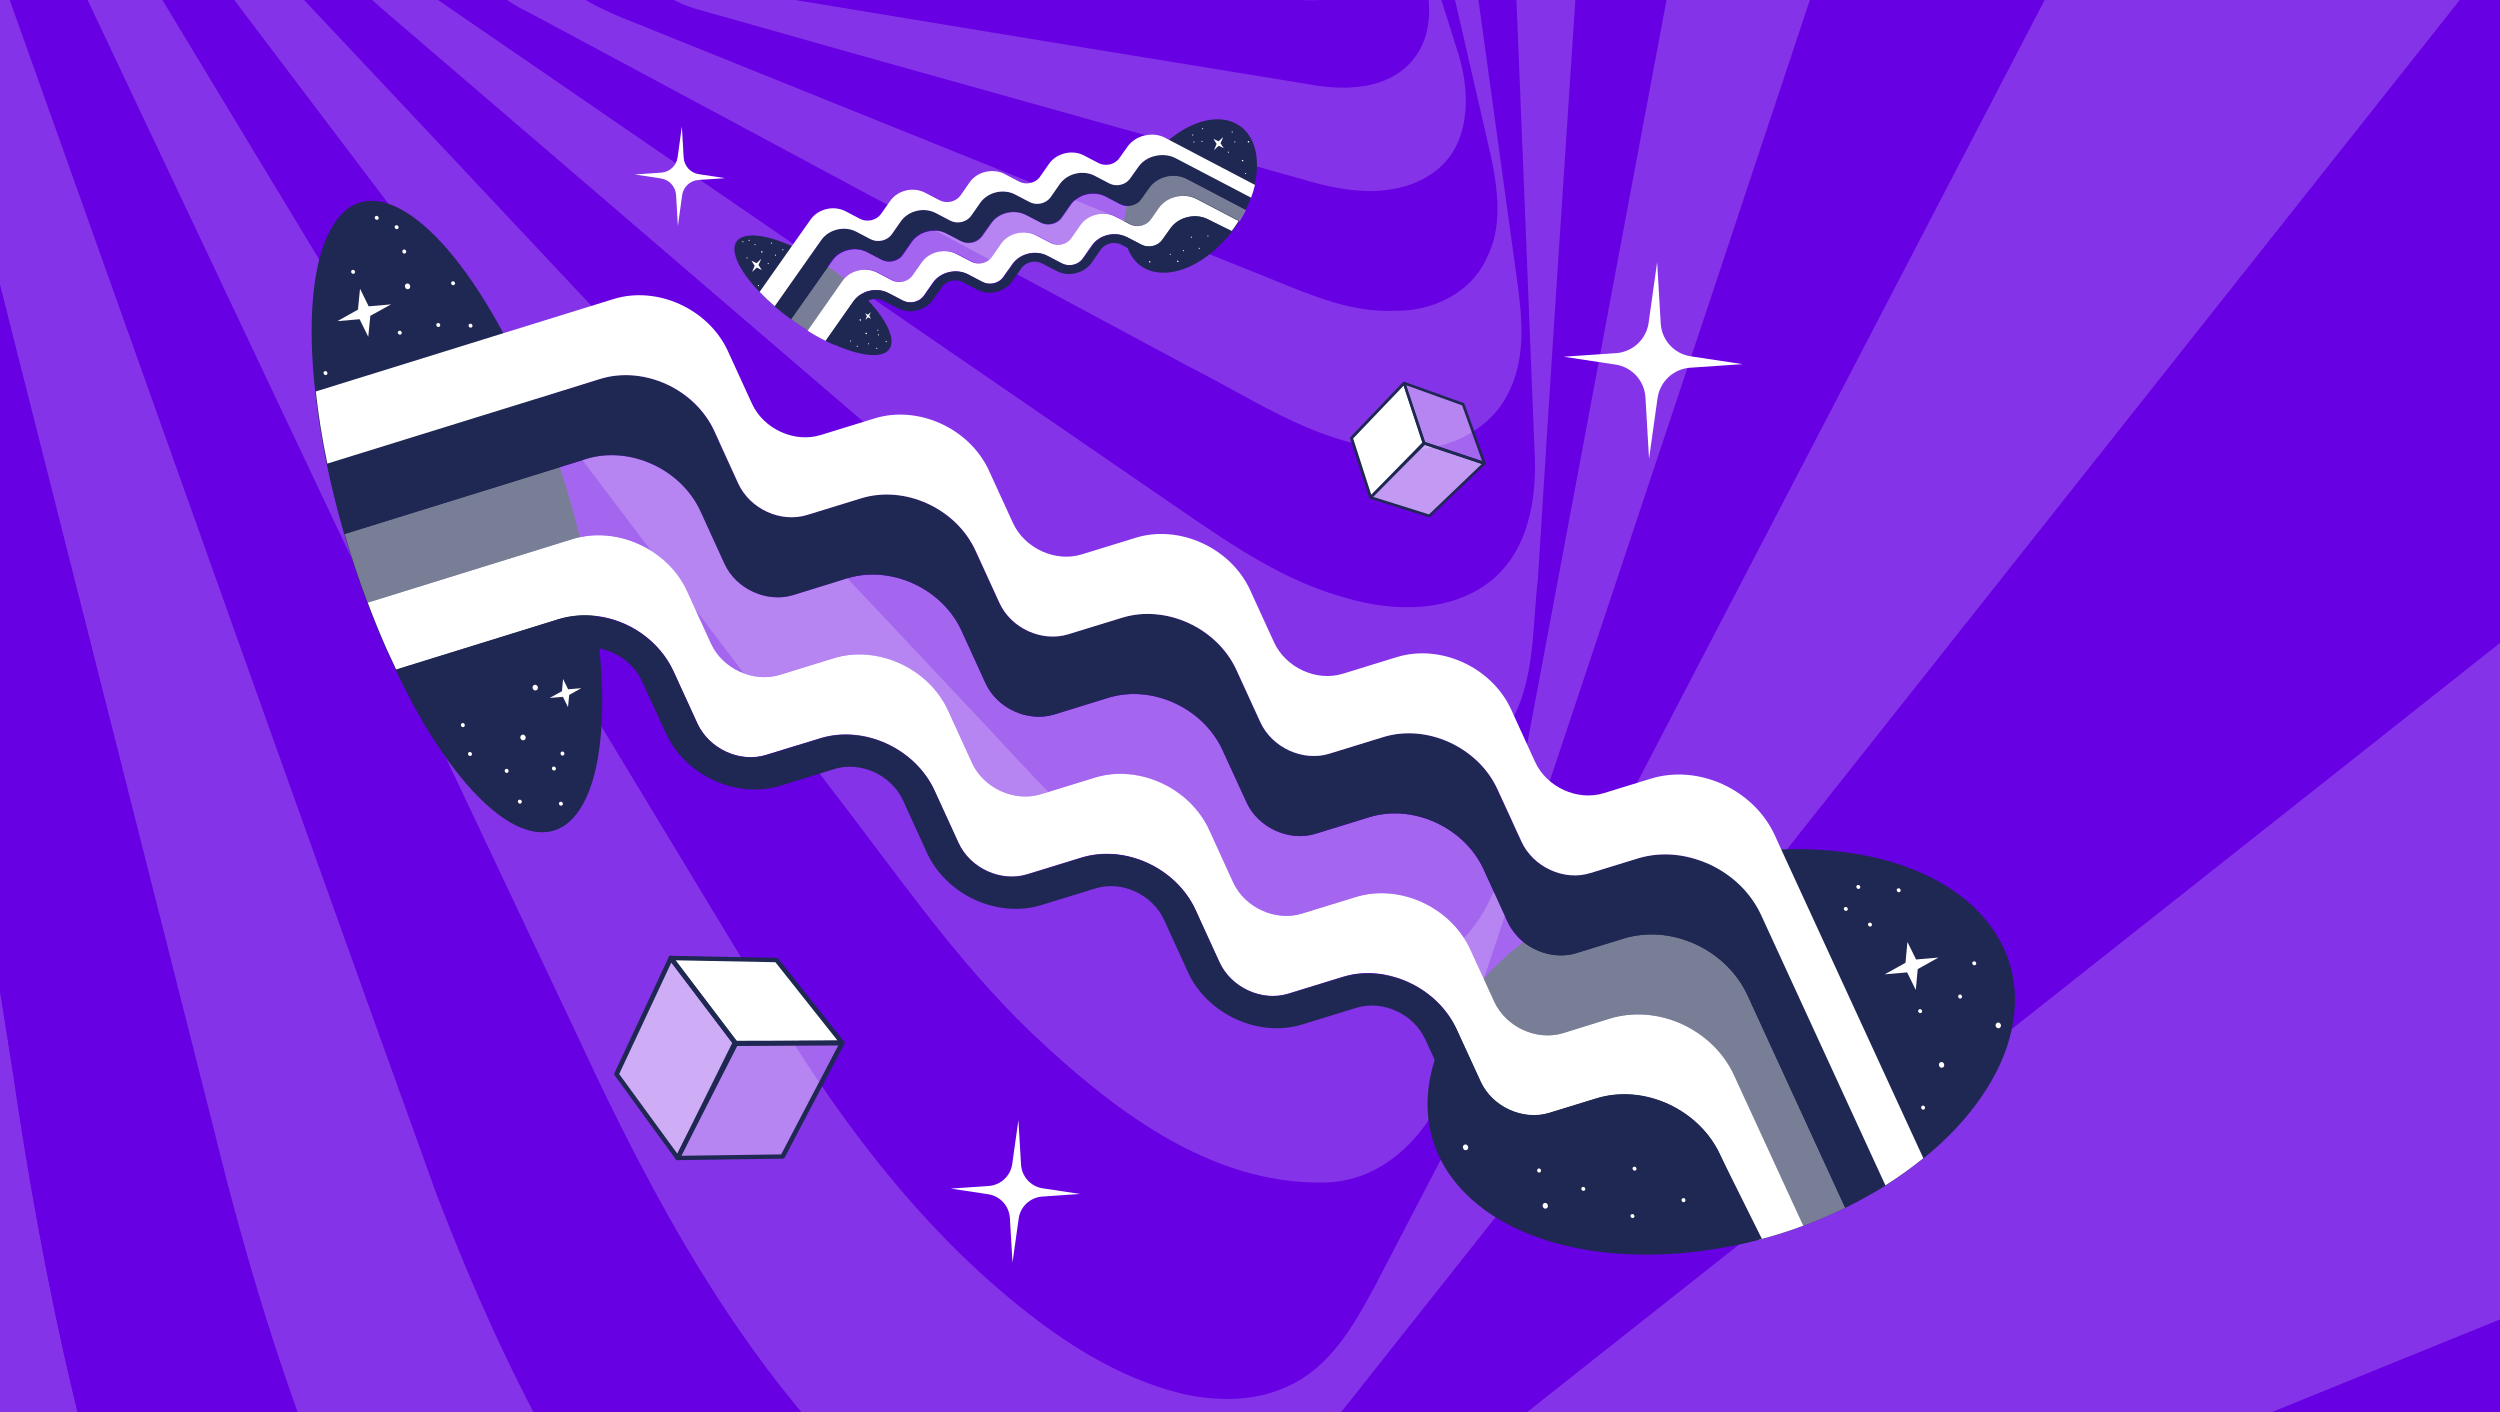<?xml version="1.0" encoding="UTF-8"?>
<svg id="Layer_2" data-name="Layer 2" xmlns="http://www.w3.org/2000/svg" xmlns:xlink="http://www.w3.org/1999/xlink" viewBox="0 0 182 102.79">
  <defs>
    <style>
      .cls-1 {
        opacity: .2;
      }

      .cls-1, .cls-2, .cls-3, .cls-4 {
        fill: #fff;
      }

      .cls-2, .cls-5 {
        opacity: .4;
      }

      .cls-3 {
        opacity: .6;
      }

      .cls-6 {
        fill: #6700e2;
      }

      .cls-7 {
        isolation: isolate;
      }

      .cls-8 {
        fill: #1f2852;
      }

      .cls-9 {
        clip-path: url(#clippath);
      }
    </style>
    <clipPath id="clippath">
      <rect class="cls-6" y="0" width="182" height="102.79"/>
    </clipPath>
  </defs>
  <g id="Layer_1-2" data-name="Layer 1">
    <g>
      <g>
        <rect class="cls-6" y="0" width="182" height="102.79"/>
        <g class="cls-9">
          <g>
            <path class="cls-6" d="M-121.84-440.95c-25.75,22.82-196.9,174.49-225.22,199.58,0,0,371.57,419.31,426.3,481.06,0,0,197.4-174.92,225.22-199.58L-121.84-440.95Z"/>
            <g>
              <path class="cls-1" d="M21.13-279.6C1.47-231.06-18.04-182.45-37.76-133.93c-2.8,6.55-5.82,13-8.87,19.44-15.15,32.12-30.31,64.24-45.46,96.36-6.48,13.81-13.09,27.57-19.98,41.18-.09.16-.17.32-.25.48l-7.53-8.49c4.41-7.14,8.88-14.26,13.35-21.36,20.64-43.13,41.31-86.26,61.99-129.37,13.69-57.17,27.49-114.32,41.2-171.49l24.44,27.58Z"/>
              <path class="cls-6" d="M35.27-263.65c-.21.43-.43.85-.65,1.26C17.2-228.39-.22-194.39-17.64-160.39c-6.2,12.21-12.56,24.33-18.65,36.59-5.55,11.44-10.7,23.06-16.02,34.6-10.37,22.73-20.75,45.46-31.13,68.19-7.75,17.02-15.63,34-23,51.18l-5.88-6.64c.08-.16.17-.32.25-.48,6.89-13.61,13.5-27.36,19.98-41.18,15.16-32.12,30.31-64.24,45.46-96.36,3.04-6.44,6.07-12.89,8.87-19.44C-18.04-182.45,1.47-231.06,21.13-279.6l14.14,15.95Z"/>
              <path class="cls-1" d="M46.88-250.55C21.51-208.77-3.78-166.92-29.13-125.12c-5.64,8.96-10.15,18.58-14.37,28.27-15.52,35.9-31.12,71.78-46.63,107.69-3.61,8.58-7.17,17.19-10.49,25.89l-5.82-6.56c7.37-17.18,15.25-34.16,23-51.18,10.38-22.73,20.75-45.45,31.13-68.19,5.31-11.55,10.46-23.17,16.02-34.6,6.09-12.26,12.45-24.38,18.65-36.59C-.22-194.39,17.2-228.39,34.62-262.39c.22-.42.45-.84.65-1.26l11.61,13.1Z"/>
              <path class="cls-6" d="M56.88-239.26C28.75-198.24.52-157.28-27.63-116.26c-6.58,9.08-11.23,19.38-15.34,29.77-10.46,26.01-20.88,52.03-31.41,78.01-6.88,17.31-14.14,34.49-20.09,52.16l-6.16-6.95c3.32-8.7,6.88-17.31,10.49-25.89,15.52-35.91,31.11-71.79,46.63-107.69,4.22-9.69,8.73-19.31,14.37-28.27C-3.78-166.92,21.51-208.77,46.88-250.55l10.01,11.29Z"/>
              <path class="cls-1" d="M65.71-229.3C34.33-187.75,2.86-146.26-28.54-104.72c-4.64,6.41-7.96,13.65-10.89,20.97-12.52,34.46-25.11,68.9-37.61,103.37-3.9,10.44-7.46,21-10.68,31.67l-6.74-7.61c5.94-17.66,13.21-34.85,20.09-52.16,10.53-25.98,20.95-52,31.41-78.01,4.1-10.39,8.76-20.68,15.34-29.77C.52-157.28,28.75-198.24,56.88-239.26l8.83,9.96Z"/>
              <path class="cls-6" d="M74.31-219.59c-10.17,10.49-19.54,21.71-28.68,33.11C21.64-156.95-2.33-127.41-26.3-97.86c-7.11,8.67-10.87,19.44-14.05,30.04-8.24,25.81-16.47,51.63-24.71,77.44-5.2,16.67-11,33.18-15.12,50.17l-7.54-8.5c3.22-10.67,6.78-21.23,10.68-31.67,12.51-34.46,25.09-68.9,37.61-103.37,2.92-7.32,6.24-14.57,10.89-20.97,31.4-41.54,62.87-83.03,94.26-124.58l8.6,9.7Z"/>
              <path class="cls-1" d="M84.54-208.06c-11.94,8.21-22.94,17.76-32.91,28.26-6.27,6.64-12.06,13.71-17.99,20.65C13.8-135.79-6.04-112.44-25.86-89.07c-4.97,6.4-8.23,14-10.29,21.79C-46.07-30.12-56.03,7.02-65.97,44.16c-2.22,8.29-4.21,16.64-5.85,25.07l-8.37-9.44c4.12-16.98,9.92-33.5,15.12-50.17,8.24-25.81,16.47-51.63,24.71-77.44,3.18-10.61,6.94-21.37,14.05-30.04,23.97-29.55,47.94-59.09,71.93-88.62,9.14-11.39,18.51-22.62,28.68-33.11l10.22,11.54Z"/>
              <path class="cls-6" d="M106.76-182.98c-5.24-.67-10.48-1.37-15.73-2.02-3.19-.45-6.46-.2-9.59.57-8.02,2.11-15.23,6.49-21.92,11.26-9.59,6.81-17.89,15.23-25.49,24.17C14.9-126.94-4.24-104.9-23.39-82.87c-5.08,5.88-8.15,13.25-9.97,20.74-8.25,39.23-16.56,78.45-24.8,117.69-1.69,8.09-3.07,16.24-4.15,24.43l-9.52-10.74c1.63-8.42,3.63-16.78,5.85-25.07C-56.03,7.02-46.07-30.12-36.15-67.27c2.06-7.8,5.32-15.39,10.29-21.79,19.82-23.37,39.66-46.73,59.5-70.08,5.92-6.94,11.72-14.01,17.99-20.65,9.97-10.5,20.96-20.06,32.91-28.26l22.22,25.08Z"/>
              <path class="cls-1" d="M139.6-145.92c-19.24-4.69-38.54-9.19-57.79-13.84-3.43-.73-6.8-1.81-10.3-2.08-4.26-.22-8.39,1.16-12.25,2.81-11.73,5.39-21.38,14.37-29.57,24.2C12.8-115.45-4.08-96.07-20.94-76.68c-5.33,5.79-8.37,13.37-9.75,21.04-5.74,38.66-11.47,77.33-17.2,116-1.62,10.63-2.9,21.32-3.38,32.07l-11.03-12.45c1.08-8.19,2.46-16.34,4.15-24.43,8.24-39.23,16.55-78.45,24.8-117.69,1.81-7.49,4.88-14.86,9.97-20.74,19.15-22.03,38.29-44.07,57.42-66.11,7.6-8.94,15.9-17.36,25.49-24.17,6.7-4.77,13.91-9.15,21.92-11.26,3.12-.77,6.39-1.02,9.59-.57,5.25.65,10.49,1.34,15.73,2.02l32.84,37.06Z"/>
              <path class="cls-6" d="M168.96-112.78c-33.87-10.25-67.8-20.33-101.69-30.51-2.9-.9-5.9-1.81-8.97-1.49-8.18.91-15.3,5.69-21.46,10.84-5.43,4.66-9.76,10.38-14.47,15.73-13.59,15.84-27.16,31.7-40.76,47.53-5.92,6.36-8.99,15-9.47,23.59-2.63,32.46-5.23,64.92-7.85,97.37-1.52,18.98-3.5,38.05-2.29,57.11l-13.26-14.96c.47-10.74,1.75-21.44,3.38-32.07,5.73-38.67,11.46-77.33,17.2-116,1.38-7.67,4.42-15.25,9.75-21.04,16.86-19.39,33.74-38.77,50.62-58.14,8.18-9.84,17.83-18.82,29.57-24.2,3.86-1.66,8-3.03,12.25-2.81,3.5.28,6.88,1.36,10.3,2.08,19.25,4.65,38.55,9.15,57.79,13.84l29.36,33.14Z"/>
              <path class="cls-1" d="M192.29-86.46c-44.71-14.57-89.39-29.25-134.09-43.86-3.31-1.24-6.96-1.7-10.39-.62-8.35,2.23-15.28,8.07-20.74,14.57C12.24-98.48-2.62-80.62-17.44-62.73c-4.69,5.94-6.97,13.6-6.93,21.12-.25,38.6-.55,77.21-.81,115.82-.26,17.64.91,35.37,4.45,52.67l-17.27-19.48c-1.22-19.06.76-38.13,2.29-57.11,2.62-32.45,5.22-64.91,7.85-97.37.48-8.59,3.55-17.24,9.47-23.59,13.6-15.84,27.17-31.69,40.76-47.53,4.71-5.35,9.04-11.07,14.47-15.73,6.16-5.15,13.28-9.94,21.46-10.84,3.07-.32,6.07.59,8.97,1.49,33.89,10.18,67.82,20.26,101.69,30.51l23.33,26.33Z"/>
              <path class="cls-6" d="M209.32-67.24c-52.46-17.48-104.94-34.92-157.42-52.37-2.56-.92-5.36-1.26-8.05-.69-7,1.51-12.95,6.18-17.47,11.59C12.76-91.52-.86-74.31-14.45-57.1c-5.29,6.62-6.96,15.53-5.88,23.81C-18.07-1.47-15.72,30.34-13.42,62.15c1.11,13.9,1.64,27.88,3.98,41.66,1.92,11.37,4.64,22.62,8.59,33.46,3.06,8.1,6.63,16.2,12.34,22.8,2.77,3.39,6.79,5.46,10.94,6.65,34.31,10.68,68.57,21.53,102.91,32.11l-39.7,35.18c-11.09-7.95-21.97-16.25-33-24.31L-20.74,126.87c-3.54-17.3-4.71-35.03-4.45-52.67.26-38.61.56-77.21.81-115.82-.03-7.52,2.25-15.18,6.93-21.12,14.83-17.89,29.69-35.75,44.52-53.64,5.46-6.5,12.39-12.34,20.74-14.57,3.43-1.08,7.08-.61,10.39.62,44.7,14.61,89.38,29.29,134.09,43.86l17.03,19.21Z"/>
              <path class="cls-1" d="M220.65-54.45c-56.65-18.32-113.3-36.64-169.95-54.95-3.19-1.04-6.52-2.38-9.94-1.66-7.41,1.39-13.28,6.85-17.41,12.88C11.59-82.27-.23-66.41-12.01-50.52c-4.11,6.1-5.53,13.91-4.09,21.1C-10.45,6.3-4.77,42.01.9,77.73c2.31,15.82,5.59,31.6,11.52,46.5,4.13,10.23,9.03,20.5,16.91,28.39,3.37,3.47,8.16,5.57,13.05,5.13,45.85-2.45,91.72-4.78,137.57-7.3l-54.59,48.37c-34.34-10.58-68.6-21.42-102.91-32.11-4.14-1.2-8.17-3.26-10.94-6.65-5.71-6.61-9.28-14.71-12.34-22.8-3.95-10.84-6.68-22.09-8.59-33.46-2.34-13.77-2.87-27.75-3.98-41.66-2.3-31.81-4.65-63.62-6.92-95.43-1.07-8.28.59-17.19,5.88-23.81C-.86-74.31,12.76-91.52,26.39-108.71c4.51-5.41,10.47-10.07,17.47-11.59,2.68-.57,5.48-.24,8.05.69,52.47,17.46,104.95,34.89,157.42,52.37l11.33,12.79Z"/>
              <path class="cls-6" d="M228.96-45.08c-16.98-6.78-34.64-11.61-52.09-17.02-44.31-13.46-88.61-26.92-132.92-40.39-4.39-1.44-9.17.08-12.82,2.64-4.36,2.69-7.03,7.18-9.86,11.29C11.26-73.96,1.24-59.37-8.76-44.77c-3.68,6.18-4.68,13.92-2.53,20.8C-2.36,11.44,6.61,46.83,15.57,82.22c4.64,18.95,11.42,37.89,23.61,53.37,4.18,4.86,9.34,10.31,16.16,10.76,2.07,0,4.1-.53,6.02-1.29,72.66-29.52,145.32-59.03,217.98-88.55,4.49-1.89,9.19-3.78,13.55-6.16l-112.96,100.1c-45.85,2.52-91.71,4.85-137.57,7.3-4.88.44-9.67-1.66-13.05-5.13-7.88-7.9-12.79-18.17-16.91-28.39-5.92-14.9-9.21-30.67-11.52-46.5C-4.77,42.01-10.45,6.3-16.11-29.42c-1.44-7.19-.02-15,4.09-21.1C-.23-66.41,11.59-82.27,23.35-98.18c4.13-6.03,10.01-11.49,17.41-12.88,3.41-.73,6.74.61,9.94,1.66,56.65,18.31,113.3,36.63,169.95,54.95l8.3,9.37Z"/>
              <path class="cls-1" d="M304.45,40.11l-11.56,10.24c-4.36,2.39-9.06,4.27-13.55,6.16-72.66,29.52-145.32,59.03-217.98,88.55-1.92.76-3.95,1.28-6.02,1.29-6.83-.45-11.98-5.9-16.16-10.76-12.19-15.49-18.97-34.43-23.61-53.37C6.61,46.83-2.36,11.44-11.29-23.97c-2.15-6.88-1.15-14.63,2.53-20.8,10-14.6,20.02-29.19,30.03-43.79,2.83-4.11,5.5-8.59,9.86-11.29,3.66-2.56,8.43-4.09,12.82-2.64,44.31,13.46,88.61,26.93,132.92,40.39,17.44,5.41,35.11,10.24,52.09,17.02l75.5,85.19Z"/>
              <path class="cls-6" d="M222.74-30.9c5.29,5.37,10.02,11.67,11.99,19.06,1.32,4.78,1.13,10.07-1.13,14.55-1.85,3.77-4.93,6.75-8,9.53-48.87,38.83-97.92,77.46-146.86,116.22-2.93,2.44-6.49,4.83-10.5,4.26-5.83-.82-10.52-4.8-14.58-8.78-10.03-10.43-16.72-23.54-21.86-36.94C18.81,51.02,6.09,14.94-6.83-21.07c-2.11-6.81-.98-14.61,3.12-20.47,9.38-15.06,18.75-30.13,28.16-45.18,2.92-4.55,7.61-8.41,13.14-8.95,2.42-.33,4.74.6,7.04,1.21,40.19,11.18,80.39,22.29,120.57,33.49,21,5.66,41.84,14.58,57.53,30.05Z"/>
              <path class="cls-1" d="M183.09-42.46c6.06,6.19,11.2,15.2,8.58,24.11-1.12,3.67-3.45,6.82-5.81,9.78-31.18,39.35-62.35,78.72-93.53,118.07-2.12,2.64-4.14,5.6-7.24,7.17-2.85,1.34-6.26,1.2-9.16.06-5.13-1.79-9.38-5.37-13.19-9.13-9.05-8.97-15.19-20.32-20.51-31.78C27.94,45.61,13.65,15.38-.64-14.84c-3.25-6.12-3.18-13.85,0-19.98,8.32-15.03,16.68-30.04,25.01-45.07,2.85-5.48,8.95-10.27,15.44-8.84,30.64,7.5,61.26,15.09,91.9,22.61,6.56,1.68,13.19,3.16,19.67,5.18,11.73,3.77,23,9.67,31.72,18.5Z"/>
              <path class="cls-6" d="M156.12-49.22c4.21,4.16,7.65,9.68,7.82,15.76.14,3.42-1.19,6.69-2.72,9.68-20.37,39.19-40.8,78.35-61.19,117.53-1.51,2.8-3.24,5.82-6.28,7.17-2.27,1.08-4.92,1.11-7.35.62-5.23-1.18-9.76-4.3-13.76-7.75-6.82-5.89-12.16-13.25-16.78-20.93C38.9,44.81,21.95,16.77,5-11.29c-3.71-5.86-3.81-13.68-.71-19.82,7.07-14.54,14.07-29.11,21.16-43.64,2.38-4.94,7.81-9.03,13.5-7.87,28.9,6.08,57.8,12.24,86.69,18.37,11.19,2.31,22.26,6.88,30.47,15.04Z"/>
              <path class="cls-1" d="M136.95-52.84c5.12,4.66,8.57,12.12,6.04,18.99-12.27,37.05-24.62,74.08-36.96,111.1-1.32,4.4-4.65,8.75-9.63,8.84-8.47.15-15.62-5.5-21.46-11.04-5.53-5.35-9.87-11.75-14.57-17.81C43.86,35.43,27.35,13.61,10.84-8.21c-3.86-5.37-4.34-12.83-1.66-18.81,5.64-13.76,11.26-27.52,16.92-41.27,1.75-5.36,7.25-9.89,13.08-8.55,25.29,4.44,50.61,8.78,75.89,13.28,8.02,1.66,15.88,5.01,21.87,10.72Z"/>
              <path class="cls-6" d="M123.55-53.63c3.29,3.2,5.67,7.71,5.34,12.4-.19,2.11-.66,4.18-1.02,6.27-5.98,31.89-11.94,63.79-17.92,95.69-.68,3.79-2.35,7.91-6.17,9.49-4.88,1.94-10.3.13-14.67-2.28-6.74-3.64-12-9.36-17.13-14.9C54.01,33.97,36.1,14.82,18.13-4.26c-4.84-4.65-6.21-12.24-3.97-18.47,4.63-13.88,9.22-27.78,13.9-41.65,1.52-4.45,6.08-7.96,10.91-7.18,21.81,2.96,43.64,5.84,65.44,8.87,7.07,1.04,14.03,3.96,19.14,9.05Z"/>
              <path class="cls-1" d="M112.1-54.51c3.45,2.97,5.8,7.47,5.36,12.1-1.78,28.18-3.76,56.35-5.5,84.55-.46,3.89-.12,8.3-2.74,11.53-2.52,3.35-7.13,3.79-10.93,2.93-6.81-1.5-12.37-6.02-17.49-10.5C63.22,31.03,45.67,15.94,28.09.88c-2.05-1.87-4.37-3.47-6.09-5.67-3.14-4.53-3.85-10.54-2.1-15.74,3.33-12.98,6.56-25.99,9.94-38.96,1.1-4.04,4.99-7.42,9.31-7,18.84,1.7,37.66,3.51,56.5,5.22,5.97.6,11.99,2.62,16.46,6.75Z"/>
              <path class="cls-6" d="M104.24-53.42c3.38,2.83,4.6,7.3,4.45,11.56,1,24.78,2.04,49.56,3.01,74.34.23,3.46-.27,7.39-3.09,9.75-2.95,2.39-7.14,2.33-10.62,1.3-4.35-1.17-8.14-3.73-11.81-6.25C67.88,24.7,49.56,12.14,31.26-.43c-5.08-3.36-7.23-10.04-6.05-15.88,2.23-12.73,4.41-25.46,6.67-38.19.56-3.63,3.57-6.98,7.35-7.14,16.52.63,33.04,1.58,49.56,2.34,5.61.08,11.32,1.97,15.44,5.87Z"/>
              <path class="cls-1" d="M97.91-51.89c1.97,1.84,3.17,4.4,3.52,7.05,3,21.62,5.99,43.24,8.96,64.86.38,2.76.77,5.73-.47,8.35-1.26,2.87-4.44,4.43-7.47,4.35-5.9.1-10.86-3.5-15.91-6.04C70.52,18.08,54.5,9.49,38.49.9c-5.57-2.62-8.26-9.22-7.41-15.1,1.11-11.95,2.18-23.91,3.3-35.86.28-3.64,3.32-7.07,7.12-6.96,14.29,0,28.58.05,42.87.08,4.93-.11,10,1.53,13.54,5.05Z"/>
              <path class="cls-6" d="M92.19-50.65c1.83,1.58,3.05,3.78,3.51,6.14,4.29,18.61,8.54,37.23,12.83,55.83.52,2.47.89,5.25-.35,7.57-1.15,2.49-4.02,3.82-6.69,3.73-3.06.15-5.96-1.09-8.73-2.22-14.79-5.92-29.56-11.9-44.34-17.85-1.88-.79-3.82-1.43-5.6-2.44-3.7-2.31-5.73-6.68-5.87-10.96.07-11.72.17-23.44.23-35.17,0-3.33,2.63-6.6,6.09-6.64,12.61-.6,25.21-1.23,37.82-1.77,4-.27,8.1,1.05,11.09,3.75Z"/>
              <path class="cls-1" d="M88.35-48.35c1.41,1.18,2.19,2.92,2.74,4.64,5.04,15.93,10.11,31.85,15.13,47.79.85,2.9.83,6.64-1.95,8.54-2.7,1.87-6.24,1.39-9.21.5-14.81-4.18-29.65-8.28-44.46-12.49-4.44-1.35-7.34-5.92-7.69-10.41-.87-10.8-1.71-21.61-2.58-32.41-.17-2.87,1.84-5.94,4.85-6.21,11.14-1.16,22.28-2.26,33.43-3.33,3.53-.36,7.18.94,9.75,3.38Z"/>
              <path class="cls-6" d="M84.65-46.52c1.25,1.09,2.2,2.48,2.73,4.06,5.26,13.12,10.59,26.21,15.82,39.34,1.01,2.42,1.41,5.6-.52,7.68-1.7,1.87-4.47,2.02-6.82,1.67-12.96-2.11-25.93-4.23-38.89-6.38-4.34-.58-7.47-4.67-8.22-8.79-1.68-9.81-3.33-19.63-4.97-29.44-.55-2.67,1.22-5.66,3.98-6.08,9.48-1.47,18.95-3,28.43-4.44,3-.55,6.14.43,8.46,2.37Z"/>
              <path class="cls-1" d="M82.51-43.73c.83.66,1.33,1.6,1.77,2.54,5.28,10.76,10.54,21.53,15.77,32.32,1.13,2.19,1.84,5.31-.07,7.3-1.17,1.4-3.11,1.62-4.82,1.59-10.95-.56-21.89-1.12-32.84-1.66-3.9-.16-7.02-3.52-7.95-7.15-2.3-8.81-4.66-17.61-6.89-26.44-.69-2.29.82-4.98,3.17-5.48,7.87-1.71,15.72-3.46,23.6-5.13,2.89-.79,6.11.04,8.26,2.11Z"/>
            </g>
          </g>
        </g>
      </g>
      <g>
        <polygon class="cls-4" points="98.39 31.89 99.78 36.21 103.69 32.3 102.22 27.89 98.39 31.89"/>
        <polygon class="cls-3" points="104.05 37.56 99.78 36.21 103.65 32.25 108.06 33.73 104.05 37.56"/>
        <g>
          <polygon class="cls-2" points="106.51 29.43 108.06 33.73 103.65 32.25 102.22 27.89 106.51 29.43"/>
          <path class="cls-8" d="M108.03,33.82l-4.41-1.48s-.05-.03-.06-.06l-1.43-4.36s0-.08.02-.1c.03-.03.07-.03.1-.02l4.3,1.54s.05.03.06.06l1.54,4.3s0,.08-.02.1c-.02.02-.04.03-.07.03-.01,0-.02,0-.03,0ZM102.37,28.05l1.36,4.12,4.17,1.4-1.46-4.06-4.06-1.46Z"/>
        </g>
        <path class="cls-8" d="M99.75,36.31s-.06-.03-.07-.07l-1.39-4.32s0-.07.02-.1l3.83-4s.06-.04.09-.03c.03,0,.06.03.07.06l1.48,4.41s0,.07-.02.1l-3.92,3.92s-.04.03-.07.03c0,0-.02,0-.02,0ZM102.18,28.08l-3.67,3.84,1.32,4.11,3.76-3.76-1.4-4.19Z"/>
        <path class="cls-8" d="M104.02,37.65l-4.27-1.35s-.06-.04-.07-.07c0-.03,0-.07.03-.09l3.87-3.96s.07-.04.1-.02l4.41,1.48s.06.04.06.07c0,.03,0,.07-.03.09l-4,3.83s-.04.03-.07.03c0,0-.02,0-.03,0ZM103.68,32.37l-3.72,3.8,4.07,1.28,3.84-3.67-4.19-1.4Z"/>
      </g>
      <g>
        <polygon class="cls-2" points="56.97 84.2 49.33 84.31 53.47 75.94 61.31 75.92 56.97 84.2"/>
        <polygon class="cls-3" points="44.87 78.2 49.33 84.31 53.56 75.98 48.83 69.74 44.87 78.2"/>
        <g>
          <polygon class="cls-4" points="56.53 69.89 48.83 69.74 53.56 75.98 61.31 75.92 56.53 69.89"/>
          <path class="cls-8" d="M53.48,76.13s-.04-.03-.05-.04l-4.73-6.24c-.04-.05-.04-.12-.02-.18.03-.06.09-.09.15-.09l7.7.15s.1.02.13.06l4.78,6.03s.05.12.02.18c-.03.06-.09.09-.15.09l-7.75.06s-.06,0-.08-.02ZM49.17,69.91l4.48,5.9,7.32-.06-4.52-5.7-7.28-.14Z"/>
        </g>
        <path class="cls-8" d="M49.25,84.45s-.04-.03-.06-.06c-.03-.05-.03-.11,0-.16l4.15-8.37c.03-.06.09-.09.15-.09l7.84-.02c.06,0,.11.03.14.08.03.05.03.11,0,.16l-4.34,8.27c-.03.05-.08.09-.15.09l-7.65.11s-.06,0-.08-.02ZM53.58,76.11l-3.98,8.03,7.27-.1,4.16-7.94h-7.46Z"/>
        <path class="cls-8" d="M49.25,84.45s-.04-.03-.05-.05l-4.45-6.11s-.04-.11-.02-.17l3.96-8.46c.02-.05.08-.09.13-.09.06,0,.12.02.15.06l4.73,6.24c.04.05.04.12.02.18l-4.24,8.32c-.03.05-.08.09-.14.09-.03,0-.07,0-.09-.02ZM45.07,78.18l4.24,5.81,4.07-7.99-4.5-5.94-3.8,8.12Z"/>
      </g>
      <g>
        <g class="cls-7">
          <path class="cls-8" d="M89.71,16.82s-.02.03-.04.05c-.13.17-.27.33-.4.49-1.46,1.66-3.36,2.67-4.97,2.47-1.09-.13-1.86-.81-2.22-1.8-.1-.26-.17-.55-.21-.86-.04-.34-.05-.71-.02-1.09.03-.36.09-.73.19-1.11.1-.4.24-.8.41-1.22.37-.86.86-1.65,1.43-2.34.37-.45.78-.86,1.21-1.22,1.26-1.05,2.7-1.64,3.95-1.48,1.99.25,2.88,2.26,2.29,4.75-.07.3-.16.61-.28.93-.05.14-.11.27-.16.41-.07.16-.14.31-.21.47-.14.28-.3.56-.46.83-.16.26-.33.5-.51.74Z"/>
        </g>
        <g class="cls-7">
          <path class="cls-8" d="M60.75,25.08c-.21-.09-.42-.19-.63-.3-.14-.07-.29-.15-.43-.22-.3-.16-.59-.33-.88-.51-.43-.26-.84-.54-1.24-.83-.41-.3-.81-.61-1.18-.93-.4-.34-.77-.69-1.1-1.04-1-1.04-1.67-2.06-1.8-2.85-.25-1.5,1.55-1.66,4.15-.49.34.15.68.33,1.04.52.1.06.2.11.3.17.43.24.86.51,1.27.79.42.28.83.58,1.21.89.45.36.87.73,1.25,1.1.17.16.32.32.48.48.94,1,1.56,1.97,1.69,2.73.25,1.5-1.54,1.66-4.13.5Z"/>
        </g>
        <g class="cls-7">
          <g>
            <path class="cls-4" d="M89.71,16.82s-.02.03-.04.05l-1.71-.89c-.45-.24-.98-.3-1.5-.18-.52.12-.97.41-1.26.82l-.59.83c-.33.47-1.01.62-1.52.36l-1.06-.55c-.06-.03-.12-.06-.18-.08-.83-.33-1.85-.05-2.36.67l-.67.96c-.33.47-1.01.63-1.53.36l-1.05-.55c-.85-.45-1.99-.18-2.54.59l-.67.96c-.33.46-1.01.62-1.52.35l-1.05-.55c-.85-.45-1.99-.18-2.54.59l-.67.96c-.33.47-1.01.62-1.53.36l-1.05-.55c-.62-.32-1.39-.28-1.97.07-.22.13-.42.31-.57.52l-2.03,2.89c-.14-.07-.29-.15-.43-.22-.3-.16-.59-.33-.88-.51l2.55-3.64s.07-.09.1-.13c.57-.67,1.63-.88,2.43-.46l1.05.55c.51.27,1.2.11,1.52-.36l.67-.95c.55-.78,1.69-1.04,2.54-.59l1.05.55c.51.27,1.2.11,1.52-.36l.67-.96c.54-.77,1.69-1.04,2.54-.59l1.05.55c.51.27,1.2.11,1.52-.36l.67-.96c.55-.77,1.69-1.04,2.54-.59l.59.31.46.24c.51.27,1.2.11,1.53-.36l.58-.83c.29-.41.73-.7,1.26-.82.52-.12,1.05-.06,1.5.18l3.04,1.59c-.16.26-.33.5-.51.74Z"/>
            <g class="cls-5">
              <path class="cls-4" d="M90.22,16.08l-3.04-1.59c-.45-.24-.98-.3-1.5-.18-.52.12-.97.41-1.26.82l-.58.83c-.33.47-1.01.63-1.53.36l-.46-.24-.59-.31c-.85-.45-1.99-.18-2.54.59l-.67.96c-.33.46-1.01.62-1.52.36l-1.05-.55c-.85-.45-1.99-.18-2.54.59l-.67.96c-.33.46-1.01.62-1.52.36l-1.05-.55c-.85-.45-1.99-.18-2.54.59l-.67.95c-.33.47-1.01.63-1.52.36l-1.05-.55c-.8-.42-1.86-.21-2.43.46-.04.04-.07.09-.1.13l-2.55,3.64c-.43-.26-.84-.54-1.24-.83l2.69-3.82.32-.46c.55-.77,1.69-1.04,2.54-.59l1.05.55c.51.27,1.2.11,1.52-.35l.67-.96c.55-.78,1.69-1.04,2.54-.59l1.05.55c.51.27,1.2.11,1.53-.36l.67-.95c.54-.78,1.68-1.04,2.54-.59l1.06.55c.51.27,1.2.11,1.52-.35l.67-.96c.54-.77,1.68-1.04,2.54-.59l1.05.55c.16.08.34.13.51.13.39,0,.79-.17,1.01-.49l.59-.83c.29-.41.73-.7,1.25-.82.52-.12,1.05-.05,1.5.18l4.29,2.25c-.14.28-.3.56-.46.83Z"/>
            </g>
            <path class="cls-8" d="M90.68,15.26l-4.29-2.25c-.45-.23-.98-.3-1.5-.18-.52.12-.97.41-1.25.82l-.59.83c-.23.32-.62.49-1.01.49-.18,0-.35-.05-.51-.13l-1.05-.55c-.85-.45-1.99-.18-2.54.59l-.67.96c-.33.46-1.01.62-1.52.35l-1.06-.55c-.85-.45-1.99-.18-2.54.59l-.67.95c-.33.46-1.01.63-1.53.36l-1.05-.55c-.85-.45-1.99-.18-2.54.59l-.67.96c-.33.46-1.01.62-1.52.35l-1.05-.55c-.85-.45-1.99-.18-2.54.59l-.32.46-2.69,3.82c-.41-.3-.81-.61-1.18-.93l2.59-3.68.81-1.15c.55-.78,1.68-1.04,2.54-.59l1.05.55c.52.27,1.2.11,1.53-.36l.67-.96c.54-.78,1.68-1.04,2.54-.59l1.05.55c.51.27,1.2.11,1.52-.35l.67-.96c.55-.77,1.68-1.04,2.54-.59l1.05.55c.51.27,1.2.11,1.53-.36l.67-.96c.54-.77,1.68-1.04,2.54-.59l1.05.55c.51.27,1.2.11,1.52-.35l.59-.83c.25-.35.61-.61,1.03-.76.07-.03.15-.05.22-.06.52-.12,1.05-.06,1.5.18l5.45,2.85c-.05.14-.11.27-.16.41-.07.16-.14.31-.21.47Z"/>
            <path class="cls-4" d="M91.06,14.38l-5.45-2.85c-.45-.24-.98-.3-1.5-.18-.08.02-.15.04-.22.06-.43.14-.79.41-1.03.76l-.59.83c-.33.47-1.01.62-1.52.35l-1.05-.55c-.85-.45-1.99-.18-2.54.59l-.67.96c-.33.47-1.01.63-1.53.36l-1.05-.55c-.85-.45-1.99-.18-2.54.59l-.67.96c-.33.46-1.01.62-1.52.35l-1.05-.55c-.85-.45-1.99-.18-2.54.59l-.67.96c-.33.46-1.01.62-1.53.36l-1.05-.55c-.85-.45-1.99-.18-2.54.59l-.81,1.15-2.59,3.68c-.4-.34-.77-.69-1.1-1.04l2.35-3.34,1.37-1.94c.55-.77,1.68-1.04,2.54-.59l1.05.55c.51.27,1.2.11,1.53-.36l.67-.95c.55-.78,1.69-1.04,2.54-.59l1.05.55c.52.27,1.2.11,1.53-.36l.67-.96c.54-.77,1.69-1.04,2.54-.59l1.05.55c.51.27,1.2.11,1.52-.35l.67-.96c.55-.77,1.69-1.04,2.54-.59l1.05.55c.51.27,1.2.11,1.52-.36l.59-.83c.29-.41.73-.7,1.26-.82.52-.12,1.05-.06,1.5.18l.28.15,6.24,3.27c-.07.3-.16.61-.28.93Z"/>
          </g>
          <path class="cls-8" d="M89.71,16.82s-.02.03-.04.05c-.13.17-.27.33-.4.49l-1.69-.82c-.29-.15-.63-.19-.95-.11-.33.08-.61.26-.8.52l-.59.83c-.55.77-1.68,1.04-2.54.59l-.63-.33-.42-.22c-.51-.27-1.2-.11-1.52.36l-.67.96c-.54.77-1.69,1.04-2.54.59l-1.05-.55c-.51-.27-1.2-.11-1.52.36l-.67.96c-.55.77-1.69,1.04-2.54.59l-1.05-.55c-.51-.27-1.2-.11-1.52.36l-.67.95c-.55.77-1.69,1.04-2.54.59l-1.06-.55c-.34-.18-.76-.17-1.1,0-.17.08-.32.2-.43.36l-2.01,2.87c-.21-.09-.42-.19-.63-.3l2.03-2.89c.15-.21.35-.39.57-.52.58-.35,1.35-.4,1.97-.07l1.05.55c.52.27,1.2.11,1.53-.36l.67-.96c.55-.77,1.69-1.04,2.54-.59l1.05.55c.51.27,1.2.11,1.52-.35l.67-.96c.55-.77,1.69-1.04,2.54-.59l1.05.55c.51.27,1.2.11,1.53-.36l.67-.96c.51-.72,1.53-1,2.36-.67.06.02.12.05.18.08l1.06.55c.51.27,1.2.11,1.52-.36l.59-.83c.29-.41.73-.7,1.26-.82.52-.12,1.05-.06,1.5.18l1.74.85Z"/>
        </g>
        <circle class="cls-4" cx="87.94" cy="17.18" r=".04" transform="translate(23.36 79.29) rotate(-54.94)"/>
        <path class="cls-4" d="M87.58,9.4s-.04.02-.06,0-.02-.04-.01-.06.04-.02.06,0,.02.04.01.06Z"/>
        <path class="cls-4" d="M87.54,10.32s-.04.02-.06,0-.02-.04-.01-.06.04-.02.06,0,.02.04.01.06Z"/>
        <path class="cls-4" d="M86.95,10.37s-.04.02-.06,0-.02-.04-.01-.06.04-.02.06,0,.02.04.01.06Z"/>
        <path class="cls-4" d="M89.46,11.11s-.04.02-.06,0-.02-.04-.01-.06.04-.02.06,0,.02.04.01.06Z"/>
        <circle class="cls-4" cx="90.69" cy="12.63" r=".04" transform="translate(28.25 79.61) rotate(-54.94)"/>
        <path class="cls-4" d="M86.77,17.3s-.04.02-.06,0-.02-.04-.01-.06.04-.02.06,0,.02.04.01.06Z"/>
        <path class="cls-4" d="M86.19,18.28s-.04.02-.06,0-.02-.04-.01-.06.04-.02.06,0,.02.04.01.06Z"/>
        <path class="cls-4" d="M56.2,17.73s-.04.02-.06,0-.02-.04-.01-.06.04-.02.06,0,.02.04.01.06Z"/>
        <path class="cls-4" d="M56.49,18.61s-.04.02-.06,0-.02-.04-.01-.06.04-.02.06,0,.02.04.01.06Z"/>
        <path class="cls-4" d="M55.25,20.82s-.04.02-.06,0-.02-.04-.01-.06.04-.02.06,0,.02.04.01.06Z"/>
        <path class="cls-4" d="M57.03,18.21s-.04.02-.06,0-.02-.04-.01-.06.04-.02.06,0,.02.04.01.06Z"/>
        <circle class="cls-4" cx="63.22" cy="25.03" r=".04" transform="translate(6.42 62.4) rotate(-54.94)"/>
        <path class="cls-4" d="M62.44,25.24s-.04.02-.06,0-.02-.04-.01-.06.04-.02.06,0,.02.04.01.06Z"/>
        <path class="cls-4" d="M63.86,25.39s-.04.02-.06,0-.02-.04-.01-.06.04-.02.06,0,.02.04.01.06Z"/>
        <circle class="cls-4" cx="54.97" cy="17.81" r=".04" transform="translate(8.81 52.57) rotate(-54.94)"/>
        <path class="cls-4" d="M54.57,17.53s-.04.02-.06,0-.02-.04-.01-.06.04-.02.06,0,.02.04.01.06Z"/>
        <path class="cls-4" d="M54.42,18.81s-.04.02-.06,0-.02-.04-.01-.06.04-.02.06,0,.02.04.01.06Z"/>
        <path class="cls-4" d="M54.12,17.63s-.04.02-.06,0-.02-.04-.01-.06.04-.02.06,0,.02.04.01.06Z"/>
        <path class="cls-4" d="M87.34,18.11s-.04.02-.06,0-.02-.04-.01-.06.04-.02.06,0,.02.04.01.06Z"/>
        <path class="cls-4" d="M63.99,24.41s-.04.02-.06,0-.02-.04-.01-.06.04-.02.06,0,.02.04.01.06Z"/>
        <path class="cls-4" d="M55.96,19.22s-.04.02-.06,0-.02-.04-.01-.06.04-.02.06,0,.02.04.01.06Z"/>
        <path class="cls-4" d="M64.55,24.9s-.04.02-.06,0-.02-.04-.01-.06.04-.02.06,0,.02.04.01.06Z"/>
        <circle class="cls-4" cx="63.91" cy="24.04" r=".04" transform="translate(7.52 62.54) rotate(-54.94)"/>
        <circle class="cls-4" cx="61.92" cy="24.83" r=".04" transform="translate(6.03 61.25) rotate(-54.94)"/>
        <path class="cls-4" d="M86.87,9.86s-.04.02-.06,0-.02-.04-.01-.06.04-.02.06,0,.02.04.01.06Z"/>
        <path class="cls-4" d="M89.74,9.64s-.04.02-.06,0-.02-.04-.01-.06.04-.02.06,0,.02.04.01.06Z"/>
        <circle class="cls-4" cx="89.9" cy="10.34" r=".04" transform="translate(29.79 77.98) rotate(-54.94)"/>
        <circle class="cls-4" cx="85.19" cy="18.52" r=".04" transform="translate(21.1 77.61) rotate(-54.94)"/>
        <ellipse class="cls-4" cx="90.46" cy="11.7" rx=".05" ry=".06" transform="translate(28.92 79.02) rotate(-54.94)"/>
        <path class="cls-4" d="M90.94,10.36s-.05.03-.08.01-.03-.05-.02-.08.05-.03.08-.01.03.05.02.08Z"/>
        <ellipse class="cls-4" cx="85.74" cy="19.02" rx=".05" ry=".06" transform="translate(20.92 78.28) rotate(-54.94)"/>
        <path class="cls-4" d="M63.11,24.31s-.05.03-.08.01-.03-.05-.02-.08.05-.03.08-.01.03.05.02.08Z"/>
        <ellipse class="cls-4" cx="55.46" cy="18.34" rx=".05" ry=".06" transform="translate(8.59 53.2) rotate(-54.94)"/>
        <path class="cls-4" d="M62.68,23.33s-.05.03-.08.01-.03-.05-.02-.08.05-.03.08-.01.03.05.02.08Z"/>
        <ellipse class="cls-4" cx="83.7" cy="19.07" rx=".05" ry=".06" transform="translate(20.01 76.62) rotate(-54.94)"/>
        <polygon class="cls-4" points="88.71 10.29 89.05 9.98 89.05 9.98 88.85 10.43 89.09 10.79 89.09 10.79 88.72 10.61 88.38 10.93 88.38 10.93 88.57 10.48 88.34 10.11 88.34 10.11 88.71 10.29"/>
        <polygon class="cls-4" points="55.08 19.16 55.42 18.84 55.42 18.84 55.22 19.29 55.46 19.66 55.46 19.66 55.09 19.48 54.75 19.8 54.75 19.8 54.94 19.35 54.71 18.98 54.71 18.98 55.08 19.16"/>
        <polygon class="cls-4" points="63.19 22.91 63.39 22.73 63.39 22.73 63.28 22.99 63.41 23.21 63.42 23.21 63.2 23.1 63 23.29 63 23.29 63.11 23.02 62.98 22.81 62.98 22.81 63.19 22.91"/>
      </g>
      <g>
        <g class="cls-7">
          <path class="cls-8" d="M128.27,90.19c-.06.02-.14.04-.2.05-.73.2-1.45.36-2.18.5-7.61,1.48-15.09.21-19.14-3.79-2.75-2.72-3.43-6.23-2.31-9.78.29-.95.72-1.9,1.27-2.84.61-1.05,1.38-2.09,2.29-3.07.84-.94,1.81-1.83,2.9-2.68,1.13-.89,2.39-1.72,3.77-2.5,2.86-1.59,5.93-2.74,9.01-3.44,2.01-.46,4.03-.73,5.99-.8,5.78-.23,11.02,1.24,14.19,4.36,5,4.95,3.16,12.47-3.83,18.13-.85.68-1.77,1.35-2.77,1.98-.43.27-.88.53-1.33.78-.52.3-1.06.57-1.59.84-1,.48-2.03.93-3.06,1.31-.99.38-2,.69-3,.96Z"/>
        </g>
        <g class="cls-7">
          <path class="cls-8" d="M29.92,50.97c-.38-.7-.75-1.43-1.11-2.2-.24-.5-.48-1.02-.72-1.55-.48-1.09-.93-2.2-1.35-3.32-.63-1.65-1.18-3.33-1.67-4.99-.51-1.73-.93-3.44-1.28-5.12-.38-1.81-.66-3.58-.84-5.25-.56-5.04-.24-9.32,1.1-11.8,2.54-4.71,7.88-1.29,12.61,7.55.61,1.14,1.2,2.38,1.79,3.69.16.37.33.75.47,1.13.69,1.61,1.31,3.27,1.84,4.93.56,1.7,1.05,3.41,1.46,5.1.49,1.96.86,3.89,1.13,5.74.12.81.21,1.59.29,2.37.47,4.79.12,8.85-1.16,11.22-2.53,4.7-7.86,1.32-12.57-7.48Z"/>
        </g>
        <g class="cls-7">
          <g>
            <path class="cls-4" d="M128.27,90.19c-.06.02-.14.04-.2.05l-2.83-6.15c-.74-1.62-2.08-2.93-3.78-3.72-1.71-.78-3.58-.93-5.26-.41l-3.41,1.05c-1.91.59-4.16-.44-5-2.28l-1.75-3.81c-.1-.21-.21-.42-.32-.61-1.6-2.68-5.04-4.11-8-3.19l-3.93,1.21c-1.91.6-4.17-.44-5.01-2.29l-1.74-3.8c-1.41-3.07-5.15-4.79-8.33-3.81l-3.93,1.21c-1.9.59-4.15-.43-5-2.29l-1.74-3.8c-1.41-3.07-5.15-4.79-8.33-3.81l-3.93,1.21c-1.91.6-4.15-.43-5.01-2.29l-1.74-3.8c-1.03-2.23-3.26-3.75-5.64-4.02-.9-.11-1.81-.04-2.69.22l-11.86,3.68c-.24-.5-.48-1.02-.72-1.55-.48-1.09-.93-2.2-1.35-3.32l14.92-4.63c.18-.06.38-.11.57-.14,3.04-.64,6.44,1.05,7.76,3.94l1.74,3.81c.85,1.85,3.1,2.87,5.01,2.28l3.92-1.21c3.19-.98,6.92.73,8.33,3.81l1.74,3.81c.85,1.85,3.1,2.87,5.01,2.28l3.93-1.21c3.17-.98,6.92.73,8.33,3.81l1.74,3.81c.85,1.85,3.1,2.87,5,2.28l3.93-1.21c3.18-.98,6.92.73,8.33,3.81l.98,2.13.77,1.68c.85,1.85,3.09,2.88,5.01,2.29l3.41-1.06c1.68-.51,3.55-.37,5.26.41,1.7.79,3.04,2.1,3.78,3.72l5.04,10.95c-.99.38-2,.69-3,.96Z"/>
            <g class="cls-5">
              <path class="cls-4" d="M131.27,89.23l-5.04-10.95c-.74-1.62-2.08-2.93-3.78-3.72-1.71-.78-3.57-.93-5.26-.41l-3.41,1.06c-1.92.59-4.16-.44-5.01-2.29l-.77-1.68-.98-2.13c-1.41-3.07-5.15-4.79-8.33-3.81l-3.93,1.21c-1.9.59-4.15-.43-5-2.28l-1.74-3.81c-1.41-3.07-5.16-4.78-8.33-3.81l-3.93,1.21c-1.9.59-4.15-.43-5.01-2.28l-1.74-3.81c-1.41-3.07-5.14-4.79-8.33-3.81l-3.92,1.21c-1.91.59-4.16-.43-5.01-2.28l-1.74-3.81c-1.33-2.89-4.72-4.59-7.76-3.94-.19.03-.39.08-.57.14l-14.92,4.63c-.63-1.65-1.18-3.33-1.67-4.99l15.69-4.87,1.89-.59c3.18-.98,6.92.73,8.33,3.81l1.74,3.81c.85,1.86,3.1,2.87,5,2.29l3.93-1.22c3.19-.98,6.92.73,8.33,3.81l1.74,3.81c.85,1.86,3.1,2.87,5.01,2.29l3.92-1.21c3.18-.99,6.92.72,8.33,3.8l1.75,3.81c.85,1.85,3.1,2.87,5,2.29l3.93-1.21c3.17-.99,6.92.72,8.33,3.8l1.74,3.81c.27.57.66,1.07,1.14,1.46,1.07.87,2.55,1.23,3.87.82l3.41-1.05c1.68-.52,3.54-.38,5.26.4,1.71.79,3.04,2.11,3.79,3.72l7.11,15.47c-1,.48-2.03.93-3.06,1.31Z"/>
            </g>
            <path class="cls-8" d="M134.33,87.92l-7.11-15.47c-.74-1.61-2.08-2.92-3.79-3.72-1.71-.78-3.57-.93-5.26-.4l-3.41,1.05c-1.32.4-2.79.04-3.87-.82-.47-.4-.87-.89-1.14-1.46l-1.74-3.81c-1.41-3.07-5.16-4.78-8.33-3.8l-3.93,1.21c-1.91.58-4.16-.44-5-2.29l-1.75-3.81c-1.41-3.07-5.15-4.79-8.33-3.8l-3.92,1.21c-1.92.59-4.16-.43-5.01-2.29l-1.74-3.81c-1.41-3.07-5.14-4.79-8.33-3.81l-3.93,1.22c-1.91.58-4.15-.43-5-2.29l-1.74-3.81c-1.41-3.07-5.15-4.79-8.33-3.81l-1.89.59-15.69,4.87c-.51-1.73-.93-3.44-1.28-5.12l15.13-4.69,4.72-1.47c3.19-.99,6.92.72,8.33,3.8l1.74,3.81c.86,1.86,3.1,2.87,5.01,2.29l3.93-1.21c3.18-.99,6.92.72,8.33,3.81l1.74,3.8c.85,1.86,3.1,2.87,5,2.29l3.93-1.21c3.18-.98,6.92.72,8.33,3.81l1.74,3.8c.85,1.85,3.1,2.88,5.01,2.29l3.93-1.21c3.17-.98,6.92.72,8.32,3.81l1.75,3.8c.85,1.85,3.09,2.88,5,2.29l3.41-1.05c1.43-.45,3.01-.4,4.5.11.25.08.51.18.76.3,1.7.79,3.04,2.1,3.78,3.72l9.04,19.66c-.43.27-.88.53-1.33.78-.52.3-1.06.57-1.59.84Z"/>
            <path class="cls-4" d="M137.26,86.3l-9.04-19.66c-.74-1.62-2.08-2.93-3.78-3.72-.25-.11-.5-.21-.76-.3-1.49-.52-3.07-.56-4.5-.11l-3.41,1.05c-1.91.6-4.16-.44-5-2.29l-1.75-3.8c-1.41-3.09-5.15-4.79-8.32-3.81l-3.93,1.21c-1.91.59-4.16-.44-5.01-2.29l-1.74-3.8c-1.41-3.08-5.15-4.79-8.33-3.81l-3.93,1.21c-1.91.58-4.15-.43-5-2.29l-1.74-3.8c-1.41-3.08-5.15-4.79-8.33-3.81l-3.93,1.21c-1.92.59-4.15-.43-5.01-2.29l-1.74-3.81c-1.41-3.07-5.14-4.79-8.33-3.8l-4.72,1.47-15.13,4.69c-.38-1.81-.66-3.58-.84-5.25l13.71-4.26,7.97-2.47c3.18-.98,6.92.72,8.33,3.81l1.74,3.8c.85,1.86,3.1,2.88,5.01,2.29l3.92-1.21c3.19-.98,6.92.73,8.33,3.81l1.74,3.8c.86,1.86,3.1,2.88,5.01,2.29l3.93-1.21c3.17-.98,6.92.73,8.33,3.81l1.74,3.8c.85,1.85,3.1,2.88,5,2.29l3.93-1.21c3.18-.98,6.92.73,8.33,3.81l1.74,3.81c.84,1.84,3.09,2.88,5.01,2.28l3.41-1.05c1.68-.52,3.55-.37,5.26.41,1.7.79,3.04,2.1,3.78,3.72l.46,1.01,10.35,22.49c-.85.68-1.77,1.35-2.77,1.98Z"/>
          </g>
          <path class="cls-8" d="M128.27,90.19c-.06.02-.14.04-.2.05-.73.2-1.45.36-2.18.5l-2.93-5.91c-.48-1.04-1.34-1.88-2.4-2.36-1.08-.5-2.27-.6-3.33-.27l-3.41,1.05c-3.18.98-6.92-.72-8.33-3.8l-1.04-2.28-.7-1.52c-.85-1.85-3.1-2.87-5.01-2.28l-3.93,1.21c-3.17.98-6.92-.73-8.33-3.81l-1.74-3.81c-.85-1.85-3.09-2.88-5-2.28l-3.93,1.21c-3.18.98-6.92-.73-8.33-3.81l-1.74-3.81c-.85-1.85-3.09-2.88-5.01-2.28l-3.92,1.21c-3.18.98-6.92-.73-8.33-3.81l-1.75-3.81c-.57-1.23-1.75-2.1-3.05-2.36-.65-.14-1.32-.12-1.96.08l-11.77,3.66c-.38-.7-.75-1.43-1.11-2.2l11.86-3.68c.88-.26,1.79-.33,2.69-.22,2.38.28,4.61,1.79,5.64,4.02l1.74,3.8c.86,1.86,3.1,2.88,5.01,2.29l3.93-1.21c3.18-.98,6.92.73,8.33,3.81l1.74,3.8c.85,1.86,3.1,2.88,5,2.29l3.93-1.21c3.18-.98,6.92.73,8.33,3.81l1.74,3.8c.85,1.85,3.1,2.88,5.01,2.29l3.93-1.21c2.96-.91,6.41.51,8,3.19.11.19.22.41.32.61l1.75,3.81c.84,1.84,3.09,2.88,5,2.28l3.41-1.05c1.68-.52,3.55-.37,5.26.41,1.7.79,3.04,2.1,3.78,3.72l3.03,6.09Z"/>
        </g>
        <ellipse class="cls-4" cx="122.56" cy="87.37" rx=".14" ry=".15" transform="translate(-20.42 40.35) rotate(-17.28)"/>
        <path class="cls-4" d="M138.27,64.95c-.07.02-.15-.02-.18-.1s.01-.16.09-.18.15.02.18.1-.01.16-.09.18Z"/>
        <path class="cls-4" d="M136.18,67.45c-.07.02-.15-.02-.18-.1s.01-.16.09-.18.15.02.18.1-.01.16-.09.18Z"/>
        <path class="cls-4" d="M134.42,66.31c-.07.02-.15-.02-.18-.1s.01-.16.09-.18.15.02.18.1-.01.16-.09.18Z"/>
        <path class="cls-4" d="M139.83,73.75c-.07.02-.15-.02-.18-.1s.01-.16.09-.18.15.02.18.1-.01.16-.09.18Z"/>
        <ellipse class="cls-4" cx="140" cy="80.63" rx=".14" ry=".15" transform="translate(-17.63 45.23) rotate(-17.28)"/>
        <path class="cls-4" d="M119.04,85.22c-.07.02-.15-.02-.18-.1s.01-.16.09-.18.15.02.18.1-.01.16-.09.18Z"/>
        <path class="cls-4" d="M115.31,86.69c-.07.02-.15-.02-.18-.1s.01-.16.09-.18.15.02.18.1-.01.16-.09.18Z"/>
        <path class="cls-4" d="M33.03,20.76c-.07.02-.15-.02-.18-.1s.01-.16.09-.18.15.02.18.1-.01.16-.09.18Z"/>
        <path class="cls-4" d="M31.95,23.8c-.07.02-.15-.02-.18-.1s.01-.16.09-.18.15.02.18.1-.01.16-.09.18Z"/>
        <path class="cls-4" d="M23.74,27.3c-.07.02-.15-.02-.18-.1s.01-.16.09-.18.15.02.18.1-.01.16-.09.18Z"/>
        <path class="cls-4" d="M34.3,23.85c-.07.02-.15-.02-.18-.1s.01-.16.09-.18.15.02.18.1-.01.16-.09.18Z"/>
        <ellipse class="cls-4" cx="36.89" cy="56.12" rx=".14" ry=".15" transform="translate(-15.01 13.49) rotate(-17.28)"/>
        <path class="cls-4" d="M34.26,55.03c-.07.02-.15-.02-.18-.1s.01-.16.09-.18.15.02.18.1-.01.16-.09.18Z"/>
        <path class="cls-4" d="M37.89,58.5c-.07.02-.15-.02-.18-.1s.01-.16.09-.18.15.02.18.1-.01.16-.09.18Z"/>
        <ellipse class="cls-4" cx="29.43" cy="18.31" rx=".14" ry=".15" transform="translate(-4.11 9.57) rotate(-17.28)"/>
        <path class="cls-4" d="M28.92,16.68c-.07.02-.15-.02-.18-.1s.01-.16.09-.18.15.02.18.1-.01.16-.09.18Z"/>
        <path class="cls-4" d="M25.75,19.93c-.07.02-.15-.02-.18-.1s.01-.16.09-.18.15.02.18.1-.01.16-.09.18Z"/>
        <path class="cls-4" d="M27.47,16c-.07.02-.15-.02-.18-.1s.01-.16.09-.18.15.02.18.1-.01.16-.09.18Z"/>
        <path class="cls-4" d="M118.89,88.67c-.07.02-.15-.02-.18-.1s.01-.16.09-.18.15.02.18.1-.01.16-.09.18Z"/>
        <path class="cls-4" d="M40.37,56.09c-.07.02-.15-.02-.18-.1s.01-.16.09-.18.15.02.18.1-.01.16-.09.18Z"/>
        <path class="cls-4" d="M29.15,24.36c-.07.02-.15-.02-.18-.1s.01-.16.09-.18.15.02.18.1-.01.16-.09.18Z"/>
        <path class="cls-4" d="M40.88,58.65c-.07.02-.15-.02-.18-.1s.01-.16.09-.18.15.02.18.1-.01.16-.09.18Z"/>
        <ellipse class="cls-4" cx="40.95" cy="54.86" rx=".14" ry=".15" transform="translate(-14.45 14.64) rotate(-17.28)"/>
        <ellipse class="cls-4" cx="33.7" cy="52.78" rx=".14" ry=".15" transform="translate(-14.16 12.4) rotate(-17.28)"/>
        <path class="cls-4" d="M135.33,64.71c-.07.02-.15-.02-.18-.1s.01-.16.09-.18.15.02.18.1-.01.16-.09.18Z"/>
        <path class="cls-4" d="M143.77,70.27c-.07.02-.15-.02-.18-.1s.01-.16.09-.18.15.02.18.1-.01.16-.09.18Z"/>
        <ellipse class="cls-4" cx="142.7" cy="72.54" rx=".14" ry=".15" transform="translate(-15.11 45.67) rotate(-17.28)"/>
        <ellipse class="cls-4" cx="112.04" cy="85.21" rx=".14" ry=".15" transform="translate(-20.25 37.13) rotate(-17.28)"/>
        <ellipse class="cls-4" cx="141.35" cy="77.52" rx=".19" ry=".21" transform="translate(-16.65 45.49) rotate(-17.28)"/>
        <path class="cls-4" d="M145.54,74.85c-.1.03-.21-.03-.25-.14s.02-.22.12-.26.21.03.25.14-.02.22-.12.26Z"/>
        <ellipse class="cls-4" cx="112.5" cy="87.78" rx=".19" ry=".21" transform="translate(-21 37.38) rotate(-17.28)"/>
        <path class="cls-4" d="M38.14,53.89c-.1.03-.21-.03-.25-.14s.02-.22.12-.26.21.03.25.14-.02.22-.12.26Z"/>
        <ellipse class="cls-4" cx="29.67" cy="20.84" rx=".19" ry=".21" transform="translate(-4.85 9.76) rotate(-17.28)"/>
        <path class="cls-4" d="M39.03,50.26c-.1.03-.21-.03-.25-.14s.02-.22.12-.26.21.03.25.14-.02.22-.12.26Z"/>
        <ellipse class="cls-4" cx="106.7" cy="83.52" rx=".19" ry=".21" transform="translate(-20 35.47) rotate(-17.28)"/>
        <polygon class="cls-4" points="139.49 69.85 141.12 69.71 141.12 69.71 139.61 70.55 139.47 72.06 139.47 72.07 138.84 70.79 137.22 70.93 137.21 70.93 138.72 70.09 138.86 68.58 138.86 68.57 139.49 69.85"/>
        <polygon class="cls-4" points="26.84 22.3 28.46 22.16 28.47 22.16 26.96 22.99 26.81 24.51 26.81 24.52 26.18 23.24 24.56 23.38 24.56 23.38 26.06 22.54 26.21 21.02 26.21 21.02 26.84 22.3"/>
        <polygon class="cls-4" points="41.36 50.18 42.32 50.1 42.32 50.1 41.44 50.59 41.35 51.48 41.35 51.48 40.98 50.73 40.03 50.81 40.02 50.81 40.91 50.32 40.99 49.43 40.99 49.43 41.36 50.18"/>
      </g>
      <path class="cls-4" d="M73.69,84.74l.45-3.2.19,3.23c.05.88.71,1.61,1.58,1.74l2.73.41-2.76.19c-.88.06-1.6.73-1.72,1.6l-.45,3.2-.19-3.23c-.05-.88-.71-1.61-1.58-1.74l-2.73-.41,2.76-.19c.88-.06,1.6-.73,1.72-1.6Z"/>
      <path class="cls-4" d="M49.33,11.45l.31-2.24.13,2.26c.04.62.5,1.12,1.11,1.21l1.91.29-1.93.13c-.62.04-1.12.51-1.2,1.12l-.31,2.24-.13-2.26c-.04-.62-.5-1.12-1.11-1.21l-1.91-.29,1.93-.13c.62-.04,1.12-.51,1.2-1.12Z"/>
      <path class="cls-4" d="M120.02,23.5l.62-4.42.26,4.46c.07,1.22.98,2.22,2.19,2.4l3.77.57-3.81.26c-1.22.08-2.21,1.01-2.38,2.21l-.62,4.42-.26-4.46c-.07-1.22-.98-2.22-2.19-2.4l-3.77-.57,3.81-.26c1.22-.08,2.21-1.01,2.38-2.21Z"/>
    </g>
  </g>
</svg>
